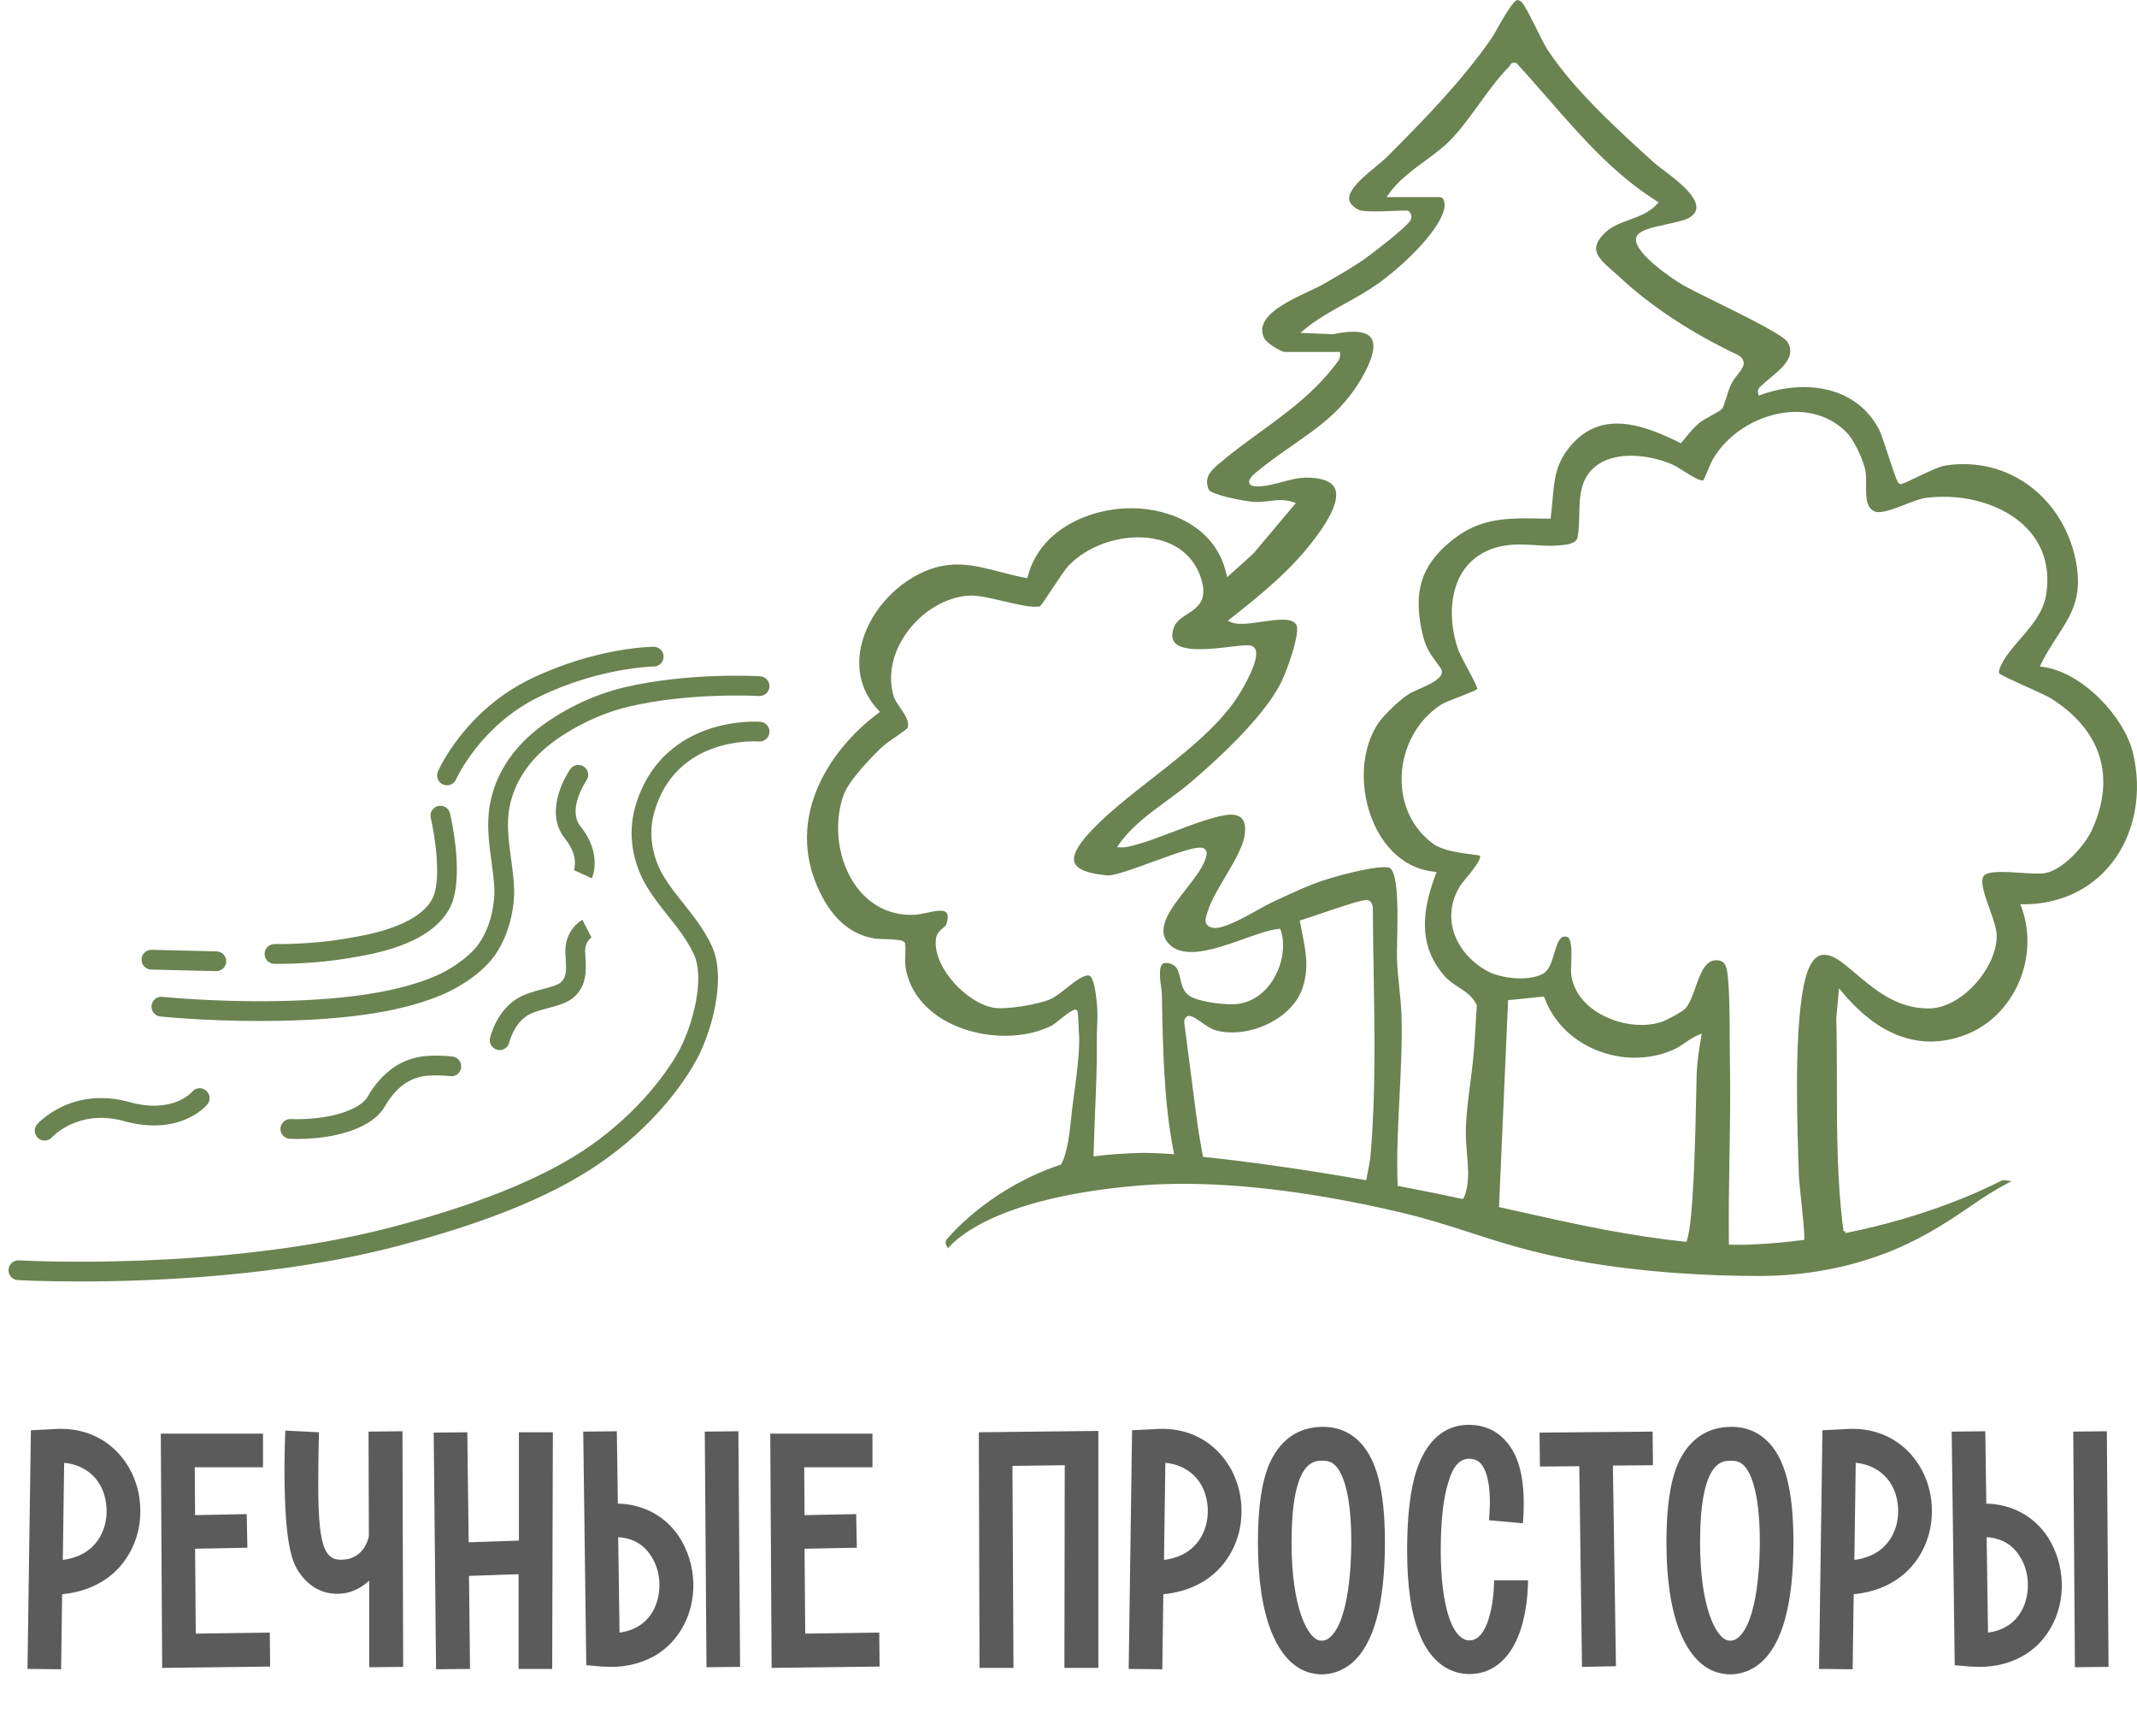 <?xml version="1.0" encoding="UTF-8"?> <svg xmlns="http://www.w3.org/2000/svg" width="1007" height="818" viewBox="0 0 1007 818" fill="none"><path d="M1005.08 354.715C1001.05 338.108 981.563 316.808 962.492 314.237L961.218 314.064L961.778 312.907C964.095 308.118 966.731 304.061 969.281 300.136C975.178 291.06 980.271 283.22 978.986 269.979C977.416 253.814 969.502 239.11 957.272 229.638C945.751 220.716 931.305 217.077 916.59 219.391C913.81 219.829 907.363 222.909 902.656 225.159C896.976 227.873 896.018 228.256 895.353 228.108C894.332 227.879 893.746 226.707 889.852 214.793C888.126 209.512 886.341 204.052 885.333 202.163C874.115 181.165 849.316 178.96 829.715 186.091L828.728 186.45L828.49 185.427C828.035 183.474 828.974 182.654 829.803 181.93C829.96 181.794 830.125 181.65 830.292 181.488C831.332 180.481 832.612 179.418 833.968 178.292C839.827 173.429 846.466 167.917 842.341 161.186C840.344 157.926 822.786 149.265 809.966 142.94C801.622 138.824 794.416 135.27 791.056 133.136C790.086 132.521 767.362 117.988 771.38 111.129C773.003 108.359 779.017 107.059 785.385 105.684C789.832 104.723 794.431 103.729 796.457 102.339C798.38 101.02 799.334 99.53 799.372 97.784C799.501 91.909 789.518 84.399 783.554 79.913C781.809 78.6 780.43 77.563 779.558 76.774C763.503 62.25 741.514 42.358 729.168 23.315C727.833 21.256 725.938 17.44 723.932 13.401C721.332 8.166 718.386 2.233 716.99 0.958C716.388 0.408 715.569 0.025 715.147 0C713.083 0.057 708.149 8.852 705.778 13.078C704.603 15.172 703.588 16.981 702.885 17.997C689.398 37.487 671.072 56.534 653.278 74.215C652.125 75.361 650.459 76.733 648.531 78.323C642.842 83.011 635.052 89.432 635.775 94.155C636.115 96.373 639.255 98.844 641.492 99.237C645.022 99.858 650.966 99.621 656.21 99.412C658.651 99.315 660.957 99.223 662.852 99.223C663.491 99.223 664.167 99.681 664.616 100.419C665.222 101.414 665.262 102.63 664.723 103.672C662.913 107.169 645.362 120.39 642.699 122.25C637.707 125.737 632.34 128.837 627.148 131.834C625.939 132.532 624.732 133.23 623.53 133.931C621.793 134.945 619.435 136.05 616.706 137.33C608.62 141.121 597.547 146.312 595.219 153.009C594.484 155.124 594.665 157.233 595.776 159.457C596.872 161.65 603.573 165.838 605.462 165.838H631.414L631.497 166.678C631.711 168.844 630.449 170.397 629.335 171.766C629.141 172.005 628.949 172.242 628.766 172.479C618.882 185.369 605.979 194.763 593.5 203.849C587.608 208.139 581.515 212.575 575.913 217.272L575.447 217.662C570.927 221.442 567.022 224.706 569.593 230.738C570.589 233.075 586.144 236.266 591.179 236.535C593.535 236.659 595.79 236.382 597.969 236.115C601.565 235.671 605.282 235.214 609.352 236.612L610.636 237.052L590.728 260.734L578.251 272.035L577.901 270.477C572.865 248.08 551.152 239.797 534.088 239.509C514.232 239.173 490.188 249.08 484.313 271.623L484.093 272.464L483.239 272.304C479.002 271.512 475.022 270.479 471.173 269.48C459.185 266.369 448.832 263.684 435.835 269.217C420.968 275.549 408.858 289.852 405.702 304.808C404.044 312.663 404.128 324.228 413.942 334.717L414.653 335.477L413.819 336.1C389.617 354.18 368.325 387.937 387.969 423.57C393.89 434.311 402.037 440.61 412.182 442.292C412.989 442.425 414.719 442.482 416.551 442.543C422.647 442.743 425.335 442.99 426.199 444.003C426.685 444.574 426.71 445.751 426.596 450.143C426.546 452.111 426.493 454.145 426.613 455.05C428.06 465.962 434.944 475.298 445.996 481.34C460.643 489.347 480.623 490.365 494.58 483.821C496.321 483.005 498.173 481.506 499.964 480.057C502.003 478.408 504.11 476.702 506.22 475.842C506.552 475.708 506.921 475.733 507.231 475.908C507.542 476.085 507.751 476.389 507.805 476.742C508.085 478.578 508.155 480.843 508.222 483.033C508.268 484.525 508.311 485.935 508.419 487.059C509.079 493.936 507.154 508.164 505.881 517.578C505.667 519.16 505.471 520.608 505.309 521.863C505.17 522.935 505.03 524.302 504.87 525.859C504.163 532.77 503.093 543.214 500.101 548.488L499.926 548.798L499.588 548.912C469.093 559.169 450.998 578.338 446.179 583.97C445.558 584.695 445.423 585.723 445.836 586.589L446.653 588.304C451.565 582.487 471.907 564.221 535.978 558.746C543.057 558.141 550.287 557.868 557.567 557.868C594.444 557.868 632.695 564.885 660.245 571.396C672.373 574.262 682.765 577.618 692.814 580.865C707.111 585.482 721.895 590.258 742.604 594.044C775.415 600.042 807.693 601.301 828.994 601.301C851.506 601.301 873.678 596.952 893.113 588.724C908.238 582.32 920.145 574.186 929.712 567.65C930.806 566.902 931.865 566.179 932.887 565.487C939.233 561.19 944.833 558.185 947.9 556.642L945.037 556.188C944.261 556.065 943.484 556.189 942.789 556.549C935.445 560.352 908.468 573.359 869.648 581.068L869.448 580.14L868.713 580.238C865.618 557.266 865.593 533.103 865.57 509.735C865.56 499.874 865.549 489.677 865.302 479.831L865.3 479.776L866.596 465.738L868.034 467.477C880.306 482.32 900.442 497.834 926.67 487.455C949.368 478.473 961.207 450.974 952.523 427.404L952.06 426.147L953.4 426.15H953.555C970.489 426.151 985.225 419.28 995.067 406.791C1005.92 393.02 1009.66 373.553 1005.08 354.715H1005.08ZM556.173 461.218C555.299 457.354 554.608 454.302 549.759 453.785C548.853 453.69 548.182 453.882 547.704 454.375C545.902 456.234 546.69 461.956 547.162 465.375C547.339 466.661 547.493 467.773 547.505 468.524C547.913 492.362 548.375 519.366 553.04 542.737L553.28 543.935L552.062 543.849C545.115 543.357 539.679 543.188 535.902 543.349C529.121 543.637 522.528 543.965 516.409 544.822L515.326 544.974L515.348 543.88C515.482 537.336 515.76 530.57 516.055 523.407C516.517 512.184 516.994 500.578 516.856 490.077C516.829 488.003 516.911 485.861 516.99 483.789C517.138 479.929 517.292 475.935 516.782 471.905L516.668 470.956C516.349 468.246 515.378 460 513.09 459.711C510.41 459.379 506.238 462.703 502.552 465.641C499.857 467.787 497.312 469.815 495.027 470.839C489.516 473.309 474.176 475.912 468.217 474.893C455.823 472.768 439.789 456.233 440.98 442.864C441.241 439.935 442.908 438.542 444.248 437.422C445.078 436.729 445.793 436.131 446.039 435.303C446.809 432.703 446.786 430.939 445.971 430.059C444.491 428.462 440.239 429.375 436.487 430.182C434.584 430.59 432.787 430.976 431.284 431.067C420.278 431.734 410.506 427.132 403.754 418.114C394.91 406.299 392.424 388.77 397.569 374.496C399.98 367.808 411.454 355.727 416.775 351.04C417.604 350.311 419.356 349.11 421.385 347.72C423.58 346.215 427.255 343.698 427.661 343.015C428.691 340.058 426.469 336.842 424.321 333.731C422.952 331.749 421.658 329.877 421.087 327.971C418.265 318.551 420.456 307.763 427.097 298.372C434.436 287.996 445.877 281.215 456.957 280.675C460.833 280.489 467.015 281.932 472.995 283.329C479.932 284.951 487.1 286.626 490.108 285.665C490.835 284.997 493.7 280.684 496.013 277.202C498.972 272.749 502.031 268.144 503.434 266.669C513.756 255.817 531.801 250.679 546.342 254.446C556.705 257.133 563.836 264.117 566.421 274.113C568.82 283.389 563.891 286.551 559.542 289.34C556.701 291.163 554.017 292.885 552.984 296.133C552.061 299.039 552.233 301.205 553.513 302.755C557.388 307.447 570.814 305.856 579.698 304.803C584.079 304.285 587.541 303.875 589.243 304.213C590.334 304.429 591.143 305.057 591.583 306.028C593.275 309.767 588.966 318.608 585.052 325.367C576.032 340.948 559.147 354.156 542.817 366.929C531.823 375.528 521.439 383.651 513.403 392.362C507.56 398.696 505.203 403.469 506.399 406.549C507.657 409.786 512.828 411.75 522.208 412.552C525.968 412.43 534.82 409.192 543.382 406.061C555.834 401.507 563.612 398.797 566.657 399.573C568.042 399.926 568.812 401.183 568.571 402.701C567.8 407.577 563.47 413.118 558.885 418.984C551.722 428.15 544.315 437.627 550.617 444.582C557.812 452.518 572.907 447.154 586.226 442.422C592.404 440.226 598.24 438.153 602.541 437.764L603.275 437.697L603.509 438.396C605.771 445.157 604.46 454.139 600.169 461.279C596.285 467.743 590.543 471.906 584.003 472.999C578.705 473.884 566.213 472.389 561.169 469.703C557.671 467.84 556.875 464.322 556.173 461.219V461.218ZM645.827 544.482C645.588 547.27 644.561 552.293 643.948 555.293L643.766 556.18L642.875 556.024C615.721 551.291 588.982 547.458 567.581 545.232L566.889 545.161L566.246 541.69C565.247 536.3 564.383 530.812 563.679 525.379L558.033 481.814C557.923 481.109 558.118 480.354 558.572 479.766C559.074 479.112 559.69 478.505 561.152 478.882C562.623 479.261 564.203 480.385 566.034 481.687C568.126 483.174 570.496 484.859 572.981 485.557C587.351 489.597 609.104 480.873 614.004 464.932C616.793 455.861 615.353 448.565 613.687 440.117C613.336 438.336 612.974 436.504 612.639 434.591L612.492 433.758L613.308 433.532C614.647 433.162 617.845 432.071 621.548 430.808C635.722 425.973 642.779 423.751 644.55 424.17C646.472 424.632 647.024 427.15 646.921 428.63C646.962 438.728 647.137 449.059 647.306 459.049C647.778 487.065 648.267 516.033 645.828 544.482H645.827ZM695.906 474.033C695.762 475.679 695.634 478.023 695.486 480.737C695.217 485.667 694.85 492.418 694.133 499.482C693.768 503.067 693.307 506.667 692.817 510.479C691.967 517.087 691.089 523.92 690.781 530.586C690.56 535.32 690.97 540.176 691.331 544.459C691.564 547.229 691.785 549.845 691.814 552.132C691.879 557.304 690.992 562.393 689.655 564.508L689.307 565.058L688.671 564.92C680.27 563.106 672.934 561.598 666.243 560.309C663.941 559.865 661.64 559.429 659.34 558.999L658.609 558.862L658.58 558.119C658.062 544.895 658.776 530.761 659.468 517.093C660.114 504.317 660.782 491.107 660.424 478.815C660.298 474.473 659.811 469.69 659.341 465.064C658.905 460.777 658.454 456.343 658.291 452.264C658.211 450.282 658.284 447.041 658.369 443.287C658.63 431.76 659.067 412.468 655.187 409.239C652.48 406.988 633.389 411.673 623.464 414.93C616.834 417.106 609.416 420.551 602.871 423.591L599.846 424.993C598.129 425.784 595.746 427.109 592.986 428.644C585.422 432.85 576.008 438.084 571.483 437.228C570.038 436.955 569.075 436.382 568.54 435.475C567.646 433.957 568.275 432.047 568.883 430.2C568.98 429.903 569.078 429.607 569.169 429.313C570.603 424.664 573.865 419.137 577.319 413.284C581.263 406.602 585.341 399.693 586.365 394.38C586.852 391.854 587.104 388.377 585.543 386.16C584.703 384.97 583.438 384.258 581.675 383.987C576.057 383.127 562.472 388.295 551.559 392.452C546.028 394.559 540.804 396.55 537.307 397.498C536.738 397.652 536.169 397.819 535.599 397.985C533.195 398.687 530.713 399.418 528.045 399.301L526.337 399.23L527.323 397.833C533.214 389.493 541.588 383.368 549.685 377.445C553.594 374.586 557.636 371.629 561.312 368.48C583.175 349.746 597.873 333.441 603.815 321.326C606.835 315.168 612.907 297.723 610.825 294.322C608.754 290.941 601.445 292.001 594.378 293.027C588.609 293.864 583.16 294.655 579.961 293.159L578.592 292.52L579.778 291.584C595.179 279.438 608.803 268.212 619.553 253.815C622.691 249.611 632.242 236.818 628.982 230.06C627.486 226.957 623.339 225.281 616.659 225.075C612.246 224.942 607.985 226.09 603.862 227.201C600.564 228.09 597.449 228.93 594.244 229.176C590.921 229.432 589.214 228.98 588.723 227.708C587.974 225.77 590.738 223.425 594.428 220.559L595.236 219.928C599.985 216.171 604.698 212.9 609.255 209.737C621.344 201.346 632.762 193.42 641.466 178.515C646.886 169.236 648.486 162.575 646.096 159.252C643.814 156.08 637.805 155.482 628.237 157.474L628.123 157.498L612.744 156.851L614.608 155.305C620.51 150.408 627.288 146.661 633.842 143.038C638.844 140.273 644.016 137.414 648.802 134.049C660.159 126.062 677.481 109.883 680.432 98.917C680.886 97.228 680.865 94.889 679.943 93.688C679.531 93.149 678.967 92.887 678.221 92.887H653.366L654.401 91.419C658.807 85.165 665.202 80.462 671.386 75.913C675.711 72.731 679.797 69.726 683.244 66.241C688.061 61.37 692.605 55.093 697.001 49.022C701.477 42.84 706.106 36.447 711.04 31.516C711.151 31.406 711.269 31.209 711.393 31.001C711.788 30.34 712.521 29.11 714.273 29.604L714.526 29.675L714.704 29.868C719.728 35.308 724.694 41.01 729.496 46.523C744.765 64.053 760.554 82.181 780.666 94.751L781.615 95.345L780.86 96.171C777.22 100.148 772.392 101.916 767.724 103.625C763.478 105.179 759.467 106.648 756.354 109.648C753.459 112.437 752.08 114.919 752.135 117.236C752.224 120.912 755.884 124.116 760.122 127.824C761.193 128.761 762.3 129.73 763.389 130.743C778.24 144.557 797.1 156.942 819.447 167.554L819.626 167.665C823.409 170.658 821.243 173.427 818.951 176.357C817.78 177.853 816.454 179.55 815.487 181.628C814.96 182.759 814.294 184.861 813.651 186.894C812.507 190.508 811.945 192.157 811.366 192.779C810.766 193.424 809.191 194.308 806.67 195.698C804.48 196.905 801.997 198.274 800.794 199.276C798.277 201.372 796.146 203.956 794.085 206.453C793.574 207.072 793.064 207.691 792.547 208.305L792.076 208.863L791.422 208.54C773.502 199.692 754.979 193.645 740.904 209.184C733.146 217.75 732.474 225.471 731.623 235.245C731.391 237.908 731.151 240.661 730.751 243.613L730.64 244.433L726.968 244.37C709.552 244.055 696.969 243.827 682.951 255.647C669.892 266.658 666.103 278.572 669.873 296.769C671.531 304.775 673.302 307.215 677.181 312.561C677.692 313.265 678.238 314.017 678.822 314.836C679.399 315.643 679.575 316.539 679.331 317.428C678.522 320.383 673.161 322.749 668.431 324.836C666.593 325.648 664.857 326.414 663.958 327C659.519 329.895 652.839 336.174 649.944 340.176C641.177 352.288 640.18 372.108 647.52 388.374C653.419 401.448 663.71 409.615 675.754 410.782L676.969 410.9L676.535 412.042C668.658 432.729 669.881 447.44 680.498 459.74C682.555 462.123 684.995 463.703 687.354 465.232C690.719 467.411 693.897 469.47 695.818 473.556L695.925 473.783L695.903 474.033H695.906ZM801.608 488.737C800.775 493.515 799.737 500.297 799.53 505.471C799.462 507.148 799.392 510.582 799.303 514.931C798.898 534.704 798.054 575.848 794.9 584.526L794.652 585.209L793.928 585.134C782.221 583.923 769.325 581.991 755.6 579.393C741.81 576.783 727.439 573.556 712.224 570.14L706.366 568.825L710.65 471.337L727.582 469.602L727.832 470.279C731.85 481.143 740.28 489.778 751.569 494.592C763.491 499.676 776.91 499.729 788.385 494.737C790.527 493.804 792.397 492.528 794.205 491.293C796.099 490 798.058 488.663 800.331 487.716L801.899 487.062L801.607 488.736L801.608 488.737ZM985.863 390.933C982.627 398.101 972.542 409.623 964.107 411.359C961.284 411.941 956.748 411.632 951.946 411.305C945.109 410.84 936.598 410.26 934.75 412.829C932.924 415.366 935.352 422.174 937.494 428.182C939.228 433.049 940.868 437.646 940.885 441.019C940.925 448.739 936.485 458.018 929.298 465.237C922.971 471.593 915.508 475.237 908.824 475.237H908.81C893.94 475.226 883.904 466.768 874.198 458.588C872.583 457.227 870.914 455.82 869.251 454.478C864.397 450.558 860.419 449.166 857.433 450.341C852.118 452.429 850.083 462.561 849.015 470.001C845.628 493.602 846.87 530.259 847.692 554.515L847.697 554.68C847.739 555.933 848.128 559.609 848.578 563.867C849.334 571.024 850.275 579.931 850.238 583.465L850.229 584.276L849.425 584.379C841.631 585.385 833.788 586.081 826.111 586.446C823.949 586.549 821.648 586.6 819.236 586.6C818.05 586.6 816.838 586.588 815.603 586.563L814.703 586.545L814.69 585.645C814.507 572.397 814.74 558.429 814.964 544.92C815.21 530.105 815.465 514.786 815.174 500.33C815.105 496.851 815.091 492.941 815.076 488.803C815.041 478.81 815.001 467.482 814.112 459.463C813.64 455.201 812.738 452.832 809.331 452.521C803.635 451.999 801.243 458.771 798.928 465.318C797.524 469.287 796.197 473.037 794.136 475.292C792.709 476.852 785.381 480.733 783.278 481.464C774.328 484.579 762.147 482.863 752.968 477.197C745.794 472.769 741.336 466.446 740.414 459.393C740.241 458.068 740.316 456.107 740.403 453.836C740.582 449.154 740.852 442.08 738.261 441.455C735.155 440.707 733.972 443.888 732.399 449.218C731.228 453.184 730.017 457.283 727.078 458.882C720.192 462.627 707.132 461.177 700.491 457.43C692.498 452.92 686.742 445.849 684.698 438.031C682.896 431.133 684.015 424.078 687.934 417.628C688.426 416.817 689.447 415.58 690.74 414.014C692.975 411.308 698.123 405.075 697.42 403.238C696.853 403.061 695.125 402.842 693.587 402.646C688.401 401.988 679.722 400.886 675.18 397.521C665.418 390.29 660.061 378.732 660.482 365.811C660.928 352.105 667.99 339.217 678.912 332.177C680.464 331.176 683.968 329.817 687.678 328.377C690.908 327.124 695.286 325.424 696.137 324.681C696.04 323.394 693.177 318.052 691.262 314.48C689.397 311 687.634 307.712 687.046 305.962C682.67 292.955 683.256 279.694 688.613 270.491C692.657 263.546 699.363 258.986 708.008 257.306C713.373 256.262 718.512 256.585 723.481 256.897C727.255 257.133 730.819 257.357 734.49 257.033L734.727 257.012C738.13 256.714 742.79 256.307 743.384 253.167C744.019 249.809 744.1 246.136 744.18 242.582C744.377 233.734 744.581 224.583 753.097 218.844C762.35 212.606 777.139 214.292 787.691 218.728C789.341 219.422 791.373 220.713 793.522 222.08C796.709 224.104 800.643 226.592 802.62 226.435C803.077 225.652 804.169 223.06 804.915 221.291C805.753 219.303 806.476 217.586 806.881 216.868C813.633 204.895 827.214 196.075 841.481 194.396C853.082 193.03 863.463 196.586 870.712 204.403C874.024 207.976 878.208 217.286 879.035 221.896C879.375 223.795 879.355 226.029 879.333 228.393C879.285 233.717 879.235 239.221 883.32 240.993C886.186 242.237 892.335 239.856 897.762 237.756C901.524 236.301 905.078 234.926 907.755 234.593C926.042 232.31 944.65 237.956 955.163 248.976C963.156 257.356 966.247 268.339 964.101 280.739C962.733 288.643 957.204 295.059 951.856 301.263C948.138 305.576 944.627 309.65 942.723 313.962C942.152 315.255 941.766 316.267 942.048 317.339C943.077 318.257 950.017 321.39 955.117 323.693C960.113 325.949 964.832 328.08 966.497 329.133C990.21 344.13 997.087 366.077 985.864 390.932L985.863 390.933Z" fill="#6A8351"></path><path d="M362.586 345.153C362.383 347.715 360.141 349.621 357.585 349.43C355.988 349.311 318.348 346.917 308.235 382.988C305.45 392.918 307.218 404.054 313.084 413.54C315.678 417.735 318.737 421.584 321.976 425.659C326.748 431.663 331.684 437.871 335.295 445.529C342.71 461.255 335.004 486.732 328.405 499.096C324.691 506.053 310.162 530.326 279.148 550.522C257.204 564.812 226.967 576.863 186.711 587.363C132.589 601.482 72.369 603.892 37.581 603.892C19.827 603.893 8.705 603.265 8.382 603.246C5.814 603.094 3.856 600.888 4.008 598.32C4.161 595.752 6.361 593.792 8.934 593.946C9.877 594.002 104.077 599.291 184.359 578.349C223.085 568.247 253.266 556.258 274.064 542.715C297.228 527.631 313.077 508.025 320.186 494.708C326.182 483.476 332.451 461.341 326.868 449.502C323.718 442.822 319.329 437.301 314.683 431.455C311.419 427.348 308.043 423.102 305.16 418.439C297.927 406.742 295.779 392.904 299.264 380.473C305.65 357.694 321.442 347.918 333.565 343.728C346.47 339.267 357.832 340.104 358.31 340.141C360.874 340.344 362.789 342.587 362.586 345.152V345.153ZM71.414 473.886C71.142 476.444 72.996 478.738 75.554 479.009C75.778 479.033 96.009 481.145 122.376 481.145C125.317 481.145 128.336 481.118 131.411 481.06C166.076 480.402 190.804 476.371 209.234 468.377C211.864 467.236 225.371 461.006 233.07 450.336C240.738 439.709 242.474 425.857 242.291 419.346C242.157 414.598 241.488 409.659 240.843 404.883C239.902 397.921 238.929 390.722 239.584 384.022C240.639 373.248 245.836 363.109 254.617 354.699C262.823 346.84 278.919 337.072 296.38 332.967C325.351 326.157 357.343 327.973 357.663 327.993C360.234 328.139 362.438 326.19 362.591 323.623C362.746 321.056 360.791 318.849 358.223 318.694C356.863 318.612 324.582 316.768 294.249 323.899C273.764 328.714 256.626 339.876 248.173 347.971C237.763 357.942 231.587 370.094 230.313 383.115C229.552 390.894 230.599 398.64 231.612 406.131C232.253 410.875 232.859 415.356 232.979 419.608C233.119 424.579 231.74 436.26 225.516 444.884C220.314 452.094 210.503 457.671 205.528 459.83C188.487 467.222 164.185 471.12 131.234 471.745C101.21 472.312 76.78 469.77 76.537 469.745C73.979 469.467 71.686 471.327 71.415 473.886L71.414 473.886ZM208.77 369.691C209.376 369.955 210.007 370.081 210.629 370.081C212.423 370.081 214.134 369.038 214.901 367.291C215.013 367.036 226.412 341.646 254.357 328.202C282.929 314.454 307.821 314.103 308.069 314.101C310.639 314.083 312.71 311.988 312.696 309.417C312.682 306.844 310.581 304.747 308.012 304.784C306.919 304.79 280.882 305.101 250.317 319.806C219.143 334.805 206.867 362.402 206.36 363.57C205.336 365.926 206.416 368.663 208.77 369.691ZM129.231 454.199C129.37 454.203 130.155 454.22 131.47 454.22C136.591 454.22 149.731 453.958 163.898 451.592L165.034 451.404C176.089 449.589 201.978 445.336 211.562 428.628C219.229 415.263 212.814 386.539 212.057 383.307C211.471 380.804 208.966 379.247 206.462 379.835C203.957 380.42 202.402 382.925 202.986 385.43C204.806 393.223 208.443 415.343 203.482 423.992C196.1 436.86 172.434 440.748 163.524 442.211L162.364 442.403C145.465 445.225 129.616 444.89 129.453 444.885C126.892 444.824 124.748 446.86 124.687 449.432C124.626 452.003 126.66 454.137 129.231 454.199V454.199ZM71.244 456.908L101.832 457.646C101.87 457.647 101.908 457.647 101.946 457.647C104.466 457.647 106.54 455.635 106.601 453.101C106.663 450.53 104.628 448.394 102.057 448.333L71.469 447.595C68.907 447.525 66.761 449.568 66.7 452.139C66.638 454.711 68.673 456.847 71.244 456.908ZM273.568 389.449C267.071 381.373 276.257 367.931 276.35 367.796C277.819 365.69 277.307 362.791 275.203 361.317C273.095 359.841 270.193 360.351 268.716 362.458C268.168 363.24 255.425 381.758 266.309 395.289C272.955 403.552 270.488 409.839 270.415 410.023L278.886 413.899C279.098 413.436 283.969 402.381 273.568 389.45V389.449ZM278.802 441.738L278.701 441.792L274.464 433.495C273.873 433.797 268.631 436.658 266.872 443.935C266.239 446.55 266.416 449.352 266.587 452.062C266.904 457.092 266.924 460.319 264.525 462.718C263.067 464.176 259.357 465.158 255.77 466.107C251.666 467.192 247.014 468.423 243.164 470.913C233.788 476.975 231.017 488.651 230.904 489.145C230.329 491.653 231.895 494.152 234.402 494.727C234.753 494.807 235.103 494.846 235.448 494.846C237.57 494.846 239.489 493.385 239.984 491.228C240.003 491.143 242.085 482.704 248.222 478.736C250.829 477.05 254.552 476.065 258.152 475.112C262.933 473.848 267.877 472.54 271.112 469.305C276.659 463.758 276.211 456.658 275.884 451.475C275.751 449.364 275.625 447.369 275.926 446.124C276.682 442.998 278.715 441.789 278.802 441.738ZM201.48 497.59C189.745 498.328 180.237 504.803 173.221 516.834C170.975 520.685 164.632 523.976 155.817 525.865C146.5 527.86 137.177 527.354 137.087 527.348C134.528 527.202 132.314 529.155 132.162 531.722C132.01 534.29 133.968 536.496 136.537 536.648C136.684 536.657 137.989 536.73 140.068 536.73C144.034 536.73 150.819 536.463 157.768 534.974C165.931 533.225 176.634 529.472 181.268 521.526C186.774 512.086 193.382 507.434 202.064 506.888C207.607 506.541 211.925 507.12 212.031 507.135C214.58 507.495 216.931 505.723 217.293 503.178C217.655 500.631 215.884 498.272 213.337 497.91C213.125 497.879 208.065 497.174 201.479 497.59H201.48ZM21.03 537.492C22.296 537.492 23.558 536.981 24.479 535.977C24.988 535.422 37.191 522.443 58.405 528.312C84.904 535.638 97.211 521.058 97.722 520.434C99.352 518.443 99.059 515.508 97.068 513.878C95.078 512.248 92.142 512.541 90.513 514.533C90.426 514.638 81.602 525.06 60.888 519.332C33.957 511.89 18.217 529.006 17.56 529.739C15.85 531.646 16.01 534.568 17.907 536.289C18.797 537.095 19.915 537.492 21.03 537.492Z" fill="#6A8351"></path><path d="M66.074 710.32C66.554 720.4 63.354 730 57.274 737.36C50.714 745.36 40.954 750.16 29.274 751.28L28.794 786.64L12.954 786.48L14.554 674L27.514 673.36C38.714 673.04 48.474 677.04 55.674 684.72C61.914 691.44 65.754 700.56 66.074 710.32ZM29.594 735.12C45.434 733.04 50.554 721.04 50.234 711.12C49.594 696.88 39.834 690.16 30.234 689.36L29.594 735.12ZM127.134 769.36L127.294 785.36L76.414 786L75.774 675.6H123.934V691.44H91.774L91.934 714L116.254 713.52L116.574 729.36L91.934 729.84L92.254 769.84L127.134 769.36ZM189.977 785.52L173.977 785.68V744.88C170.297 748.24 165.977 750.48 161.177 750.96C151.257 751.92 144.217 746.64 139.897 739.28C137.657 735.44 134.617 727.28 134.137 700.72C133.817 686.96 134.457 674.64 134.457 674.16L150.297 674.96C150.297 674.96 149.977 687.12 149.977 700.56C149.977 731.6 153.817 736.24 163.257 734.8C165.817 734.48 171.897 732.4 173.817 723.92L173.657 674.64L189.657 674.48L189.977 785.52ZM244.524 674.96H260.524L260.204 786.48H244.364V741.84L221.004 742.64L221.484 786.48L205.484 786.64L204.364 675.12L220.204 674.96L220.844 726.8L244.524 726V674.96ZM291.149 708.56C303.149 708.88 313.389 714.32 319.949 724.08C328.429 737.04 329.069 754.48 321.229 767.6C314.509 779.12 302.349 785.52 287.789 785.52C286.349 785.52 284.909 785.36 283.469 785.36L276.269 784.72L274.829 674.64L290.669 674.48L291.149 708.56ZM307.469 759.6C312.109 751.76 311.789 740.56 306.669 733.04C304.109 729.04 299.469 724.88 291.309 724.4L291.949 769.36C298.989 768.4 304.269 765.04 307.469 759.6ZM348.749 785.52L332.909 785.68L332.109 674.64L347.949 674.48L348.749 785.52ZM414.322 769.36L414.482 785.36L363.602 786L362.962 675.6H411.122V691.44H378.962L379.122 714L403.442 713.52L403.762 729.36L379.122 729.84L379.442 769.84L414.322 769.36ZM461.251 674.96L517.571 674.32V786H501.571L501.731 690.48L477.091 690.8L477.571 786H461.571L461.251 674.96ZM584.981 710.32C585.461 720.4 582.261 730 576.181 737.36C569.621 745.36 559.861 750.16 548.181 751.28L547.701 786.64L531.861 786.48L533.461 674L546.421 673.36C557.621 673.04 567.381 677.04 574.581 684.72C580.821 691.44 584.661 700.56 584.981 710.32ZM548.501 735.12C564.341 733.04 569.461 721.04 569.141 711.12C568.501 696.88 558.741 690.16 549.141 689.36L548.501 735.12ZM639.641 678.48C648.601 686.64 652.601 702 652.601 726.8C652.601 756.08 647.321 775.28 636.601 784.08C632.601 787.28 627.801 789.04 622.841 789.04C621.401 789.04 619.961 788.88 618.521 788.56C612.761 787.44 604.761 783.12 599.001 768.72C594.841 758.16 592.761 744.08 592.761 726.8C592.761 710.32 594.521 698 598.361 689.36C604.121 676.72 613.401 673.2 620.281 672.56C627.961 671.76 634.521 673.84 639.641 678.48ZM626.521 771.76C635.961 763.92 636.761 735.44 636.761 726.8C636.761 701.2 631.801 692.88 628.921 690.32C627.801 689.2 625.881 688.08 621.721 688.4C618.521 688.72 608.601 689.68 608.601 726.8C608.601 758.64 616.601 772.08 621.721 773.04C623.481 773.36 624.921 773.04 626.521 771.76ZM704.033 744.72H720.033C720.033 749.2 719.553 760.88 715.393 771.12C710.753 782.64 702.593 788.88 692.513 788.88C678.753 788.88 671.873 777.52 669.153 770.64C664.993 761.04 663.073 747.6 663.073 730.64C663.073 714.48 664.513 702 667.553 692.72C673.473 675.12 684.193 671.44 692.193 671.44C699.073 671.44 704.993 674 709.313 678.8C716.513 686.48 719.073 699.28 717.633 717.84L701.633 716.4C703.233 698.64 699.873 691.92 697.633 689.52C696.833 688.72 695.233 687.44 692.193 687.44C686.113 687.44 683.713 694.64 682.753 697.68C680.193 705.2 678.913 716.4 678.913 730.64C678.913 756.4 684.193 773.04 692.513 773.04C697.473 773.04 699.873 767.12 700.673 765.2C702.753 759.92 704.033 752.24 704.033 744.72ZM778.912 690.48L760.032 690.64L761.472 785.2L745.472 785.52L744.192 690.96L725.632 691.12L725.472 675.12L778.752 674.64L778.912 690.48ZM832.141 678.48C841.101 686.64 845.101 702 845.101 726.8C845.101 756.08 839.821 775.28 829.101 784.08C825.101 787.28 820.301 789.04 815.341 789.04C813.901 789.04 812.461 788.88 811.021 788.56C805.261 787.44 797.261 783.12 791.501 768.72C787.341 758.16 785.261 744.08 785.261 726.8C785.261 710.32 787.021 698 790.861 689.36C796.621 676.72 805.901 673.2 812.781 672.56C820.461 671.76 827.021 673.84 832.141 678.48ZM819.021 771.76C828.461 763.92 829.261 735.44 829.261 726.8C829.261 701.2 824.301 692.88 821.421 690.32C820.301 689.2 818.381 688.08 814.221 688.4C811.021 688.72 801.101 689.68 801.101 726.8C801.101 758.64 809.101 772.08 814.221 773.04C815.981 773.36 817.421 773.04 819.021 771.76ZM910.293 710.32C910.773 720.4 907.573 730 901.493 737.36C894.933 745.36 885.173 750.16 873.493 751.28L873.013 786.64L857.173 786.48L858.773 674L871.733 673.36C882.933 673.04 892.693 677.04 899.893 684.72C906.133 691.44 909.973 700.56 910.293 710.32ZM873.813 735.12C889.653 733.04 894.773 721.04 894.453 711.12C893.813 696.88 884.053 690.16 874.453 689.36L873.813 735.12ZM935.993 708.56C947.993 708.88 958.233 714.32 964.793 724.08C973.273 737.04 973.913 754.48 966.073 767.6C959.353 779.12 947.193 785.52 932.633 785.52C931.193 785.52 929.753 785.36 928.313 785.36L921.113 784.72L919.673 674.64L935.513 674.48L935.993 708.56ZM952.313 759.6C956.953 751.76 956.633 740.56 951.513 733.04C948.953 729.04 944.313 724.88 936.153 724.4L936.793 769.36C943.833 768.4 949.113 765.04 952.313 759.6ZM993.593 785.52L977.753 785.68L976.953 674.64L992.793 674.48L993.593 785.52Z" fill="#5B5B5B"></path></svg> 